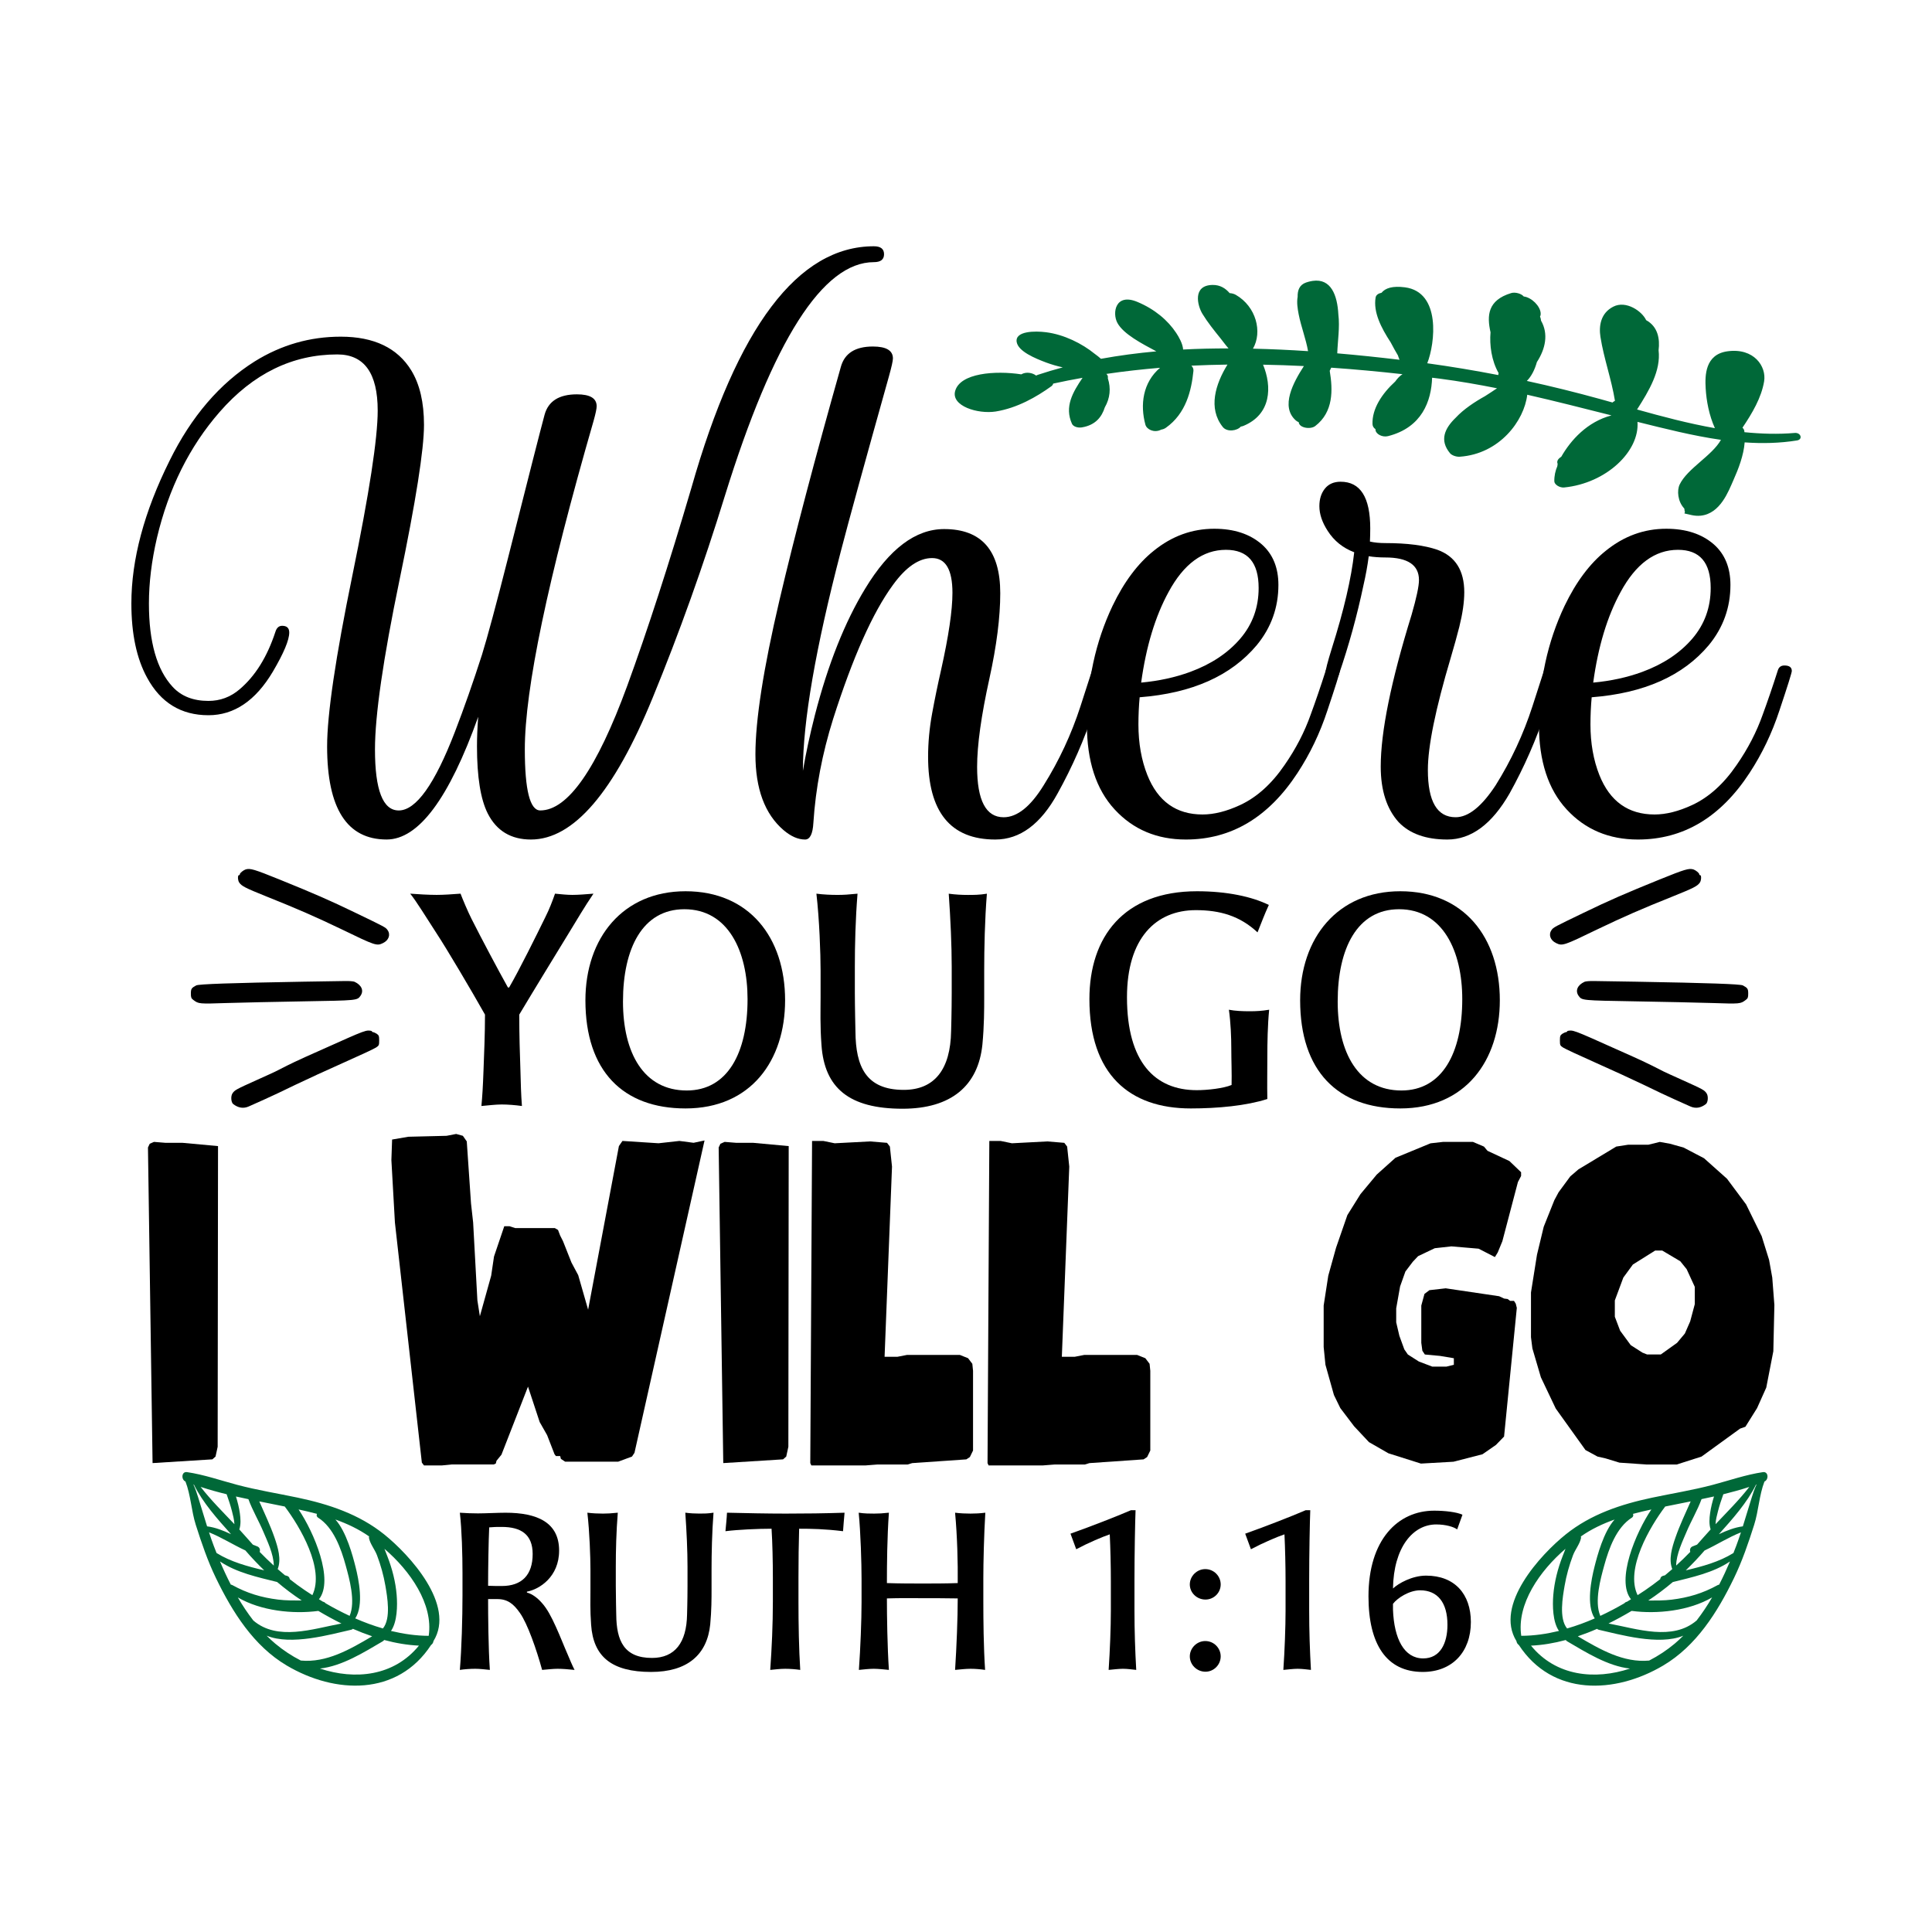 <?xml version="1.0" encoding="UTF-8"?>
<!-- Generator: Adobe Illustrator 18.0.0, SVG Export Plug-In . SVG Version: 6.00 Build 0)  -->
<svg xmlns="http://www.w3.org/2000/svg" xmlns:xlink="http://www.w3.org/1999/xlink" version="1.1" id="Layer_1" x="0px" y="0px" viewBox="0 0 864 864" xml:space="preserve">
<g>
	<g>
		<path d="M249.35,746.29c-1.98,0-4.54,0.3-6.91,0.5c-2.47-8.98-6.51-20.68-9.96-25.52c-2.76-3.93-5.43-6.15-10.06-6.15    c-1.68,0-2.76,0-4.14,0c0,6.66,0.1,21.89,0.79,31.67c-2.17-0.2-4.34-0.5-6.51-0.5c-2.37,0-4.93,0.2-6.91,0.5    c0.79-9.58,1.18-23,1.18-33.38c0-2.42,0-6.86,0-9.98c0-8.17-0.3-19.27-1.18-26.93c3.16,0.2,5.23,0.3,8.09,0.3    c3.26,0,9.08-0.3,12.33-0.3c14.21,0,23.97,4.34,23.97,16.94c0,11.8-8.88,17.35-14.4,18.36v0.4c2.47,0.61,4.93,2.62,6.61,4.54    c2.47,2.72,4.34,6.35,6.31,10.69c2.07,4.54,3.55,8.47,5.33,12.51c0.99,2.32,1.97,4.74,3.06,6.86    C254.19,746.49,251.32,746.29,249.35,746.29z M224.39,682.85c-2.27,0-3.55,0-5.62,0.2c-0.3,6.55-0.49,18.46-0.49,26.12    c2.07,0.1,4.34,0.1,6.12,0.1c8.98,0,13.81-4.94,13.81-14.32C238.2,686.18,232.97,682.85,224.39,682.85z"></path>
		<path d="M318.21,701.81c0,3.23,0,6.25,0,9.18c0,3.63,0,9.18-0.59,15.43c-1.38,13.62-10.26,21.28-26.44,21.28    c-17.66,0-25.85-6.86-26.83-21.08c-0.49-6.66-0.3-11.6-0.3-15.73c0-2.93,0-5.95,0-8.98c0-5.55-0.39-16.84-1.38-25.42    c2.47,0.3,4.73,0.4,7,0.4c2.07,0,3.55-0.1,6.61-0.4c-0.69,8.57-0.89,16.94-0.89,24.21c0,2.32,0,6.25,0,8.57    c0,4.34,0.2,12.91,0.2,12.91c0.1,11.5,3.45,19.26,15.98,19.26c10.26,0,15.49-6.86,15.69-19.47c0,0,0.2-6.56,0.2-12.71    c0-2.32,0-6.15,0-8.57c0-7.16-0.39-15.73-0.99-24.21c2.27,0.3,4.34,0.4,6.31,0.4c1.97,0,3.85,0,6.31-0.4    C318.41,685.17,318.21,694.65,318.21,701.81z"></path>
		<path d="M377.01,684.76c-8.19-1.01-14.3-1.11-19.63-1.11c-0.2,6.25-0.3,14.22-0.3,21.99c0,3.33,0,8.37,0,10.49    c0,10.59,0.2,21.18,0.79,30.66c-2.07-0.3-4.44-0.5-6.71-0.5c-2.37,0-4.54,0.3-6.71,0.5c0.69-9.78,1.18-20.17,1.18-30.66    c0-2.72,0-7.06,0-10.49c0-7.26-0.2-16.14-0.59-21.99c-6.02,0-15,0.4-20.62,1.11c0.2-2.22,0.59-5.75,0.69-8.27    c8.49,0.2,18.15,0.4,26.24,0.4c8.78,0,17.36-0.1,26.34-0.4C377.5,679.02,377.11,682.65,377.01,684.76z"></path>
		<path d="M439.75,705.74c0,3.53,0,7.56,0,10.09c0,8.67,0.1,20.57,0.79,30.96c-2.07-0.3-4.34-0.5-6.51-0.5    c-2.27,0-4.54,0.3-6.91,0.5c0.69-10.69,1.18-23.2,1.18-31.97c-5.82-0.1-10.95-0.1-15.49-0.1c-4.93,0-10.16-0.1-16.18,0.1    c0,7.97,0.2,21.69,0.89,31.97c-1.87-0.2-4.83-0.5-6.81-0.5c-1.97,0-4.63,0.3-6.61,0.5c0.69-9.58,1.19-22.19,1.19-30.26    c0-3.13,0-6.76,0-10.49c0-6.86-0.4-20.68-1.28-29.55c2.66,0.4,4.93,0.4,6.9,0.4c1.98,0,3.95-0.1,6.61-0.4    c-0.79,11.09-0.89,23.2-0.89,31.47c5.72,0.2,11.25,0.2,16.08,0.2s10.16,0,15.59-0.2c0.1-8.98-0.2-20.98-1.18-31.47    c2.27,0.3,4.83,0.4,6.91,0.4c2.07,0,4.24-0.1,6.61-0.4C440.04,686.48,439.75,698.88,439.75,705.74z"></path>
		<path d="M502.2,746.29c-1.78,0-4.34,0.3-6.41,0.5c0.59-8.67,0.99-19.16,0.99-26.43c0-1.81,0-10.79,0-13.31    c0-6.86-0.2-14.83-0.49-20.88c-3.26,1.11-9.27,3.63-15,6.66l-2.56-6.96c9.08-3.23,20.52-7.67,27.03-10.49h2.07    c-0.2,4.74-0.49,19.57-0.49,31.27c0,3.83,0,10.59,0,13.41c0,9.48,0.3,18.05,0.79,26.73C506.34,746.59,504.07,746.29,502.2,746.29z    "></path>
		<path d="M539.09,715.33c-3.85,0-7-3.03-7-6.76s3.16-6.86,6.91-6.86c3.85,0,6.9,3.13,6.9,6.86S542.84,715.33,539.09,715.33z     M539.09,747.6c-3.85,0-7-3.13-7-6.86s3.16-6.86,6.91-6.86c3.85,0,6.9,3.13,6.9,6.86S542.84,747.6,539.09,747.6z"></path>
		<path d="M580.33,746.29c-1.78,0-4.34,0.3-6.41,0.5c0.59-8.67,0.99-19.16,0.99-26.43c0-1.81,0-10.79,0-13.31    c0-6.86-0.2-14.83-0.49-20.88c-3.26,1.11-9.27,3.63-15,6.66l-2.56-6.96c9.08-3.23,20.52-7.67,27.03-10.49h2.07    c-0.2,4.74-0.49,19.57-0.49,31.27c0,3.83,0,10.59,0,13.41c0,9.48,0.3,18.05,0.79,26.73C584.47,746.59,582.2,746.29,580.33,746.29z    "></path>
		<path d="M636.26,747.7c-16.28,0-24.27-12.51-24.27-33.79c0-25.32,13.12-38.33,29.4-38.33c4.73,0,10.06,0.61,12.63,1.82l-2.37,6.56    c-1.48-1.11-5.03-2.22-9.37-2.22c-10.46,0-19.04,10.29-19.33,28.64c2.47-2.32,8.58-5.75,14.8-5.75c12.82,0,20.03,8.27,20.03,20.78    C657.77,738.72,649.49,747.7,636.26,747.7z M635.08,711.19c-4.83,0-10.16,3.43-12.13,6.05c0,0.81,0,1.82,0,2.62    c0.49,13.11,5.03,21.79,13.51,21.79c7.6,0,10.85-6.76,10.85-15.03C647.31,716.64,642.87,711.19,635.08,711.19z"></path>
	</g>
	<g>
		<path d="M237.44,375.44c-8.92,0-15.35-3.87-19.3-11.61c-3.22-6.37-4.83-16.38-4.83-30.04c0-4.09,0.18-8.51,0.55-13.24    c-13.06,36.59-26.71,54.88-40.96,54.88c-17.74,0-26.61-13.88-26.61-41.64c0-14.29,3.77-39.8,11.31-76.52    c7.54-36.72,11.31-61.28,11.31-73.65c0-16.75-6.02-25.12-18.06-25.12c-20.13,0-37.69,8.6-52.68,25.8    c-13.42,15.38-22.75,34.13-27.99,56.25c-2.39,10.29-3.58,20.07-3.58,29.35c0,17.2,3.54,29.63,10.62,37.27    c3.86,4.19,9.19,6.28,16,6.28c5.24,0,9.88-1.73,13.93-5.19c6.99-5.92,12.32-14.47,16-25.67c0.55-1.82,1.56-2.73,3.03-2.73    c2.11,0,3.17,1,3.17,3c0,3.37-2.44,9.19-7.31,17.47c-7.72,13.02-17.33,19.52-28.82,19.52c-12.23,0-21.37-5.6-27.44-16.79    c-4.69-8.56-7.03-19.61-7.03-33.18c0-19.66,5.7-40.96,17.1-63.89c9.74-19.75,22.43-34.54,38.06-44.37    c11.86-7.37,24.68-11.06,38.47-11.06c14.89,0,25.42,5.05,31.58,15.15c3.77,6.19,5.65,14.29,5.65,24.3    c0,11.01-3.65,34.16-10.96,69.42c-7.31,35.27-10.96,60.5-10.96,75.7c0,18.2,3.54,27.31,10.62,27.31c7.72,0,16.09-11.7,25.1-35.09    c4.14-10.74,8.18-22.25,12.13-34.54c2.48-8.01,6.34-22.34,11.58-43.01c9.19-36.41,14.66-57.84,16.41-64.3    c1.66-6.1,6.48-9.15,14.48-9.15c5.88,0,8.82,1.77,8.82,5.32c0,1.09-0.46,3.28-1.38,6.55c-20.5,70.99-30.75,119.96-30.75,146.9    c0,18.2,2.3,27.31,6.9,27.31c12.32,0,25.28-18.57,38.89-55.7c9.1-24.94,18.66-54.43,28.68-88.47    c20.5-72.08,47.71-108.13,81.63-108.13c3.03,0,4.55,1.18,4.55,3.55c0,2.37-1.52,3.55-4.55,3.55c-22.8,0-45,34.81-66.61,104.44    c-9.65,31.31-20.41,61.39-32.26,90.24C274.62,354.27,256.47,375.44,237.44,375.44z"></path>
		<path d="M445.11,375.44c-20.04,0-30.06-12.33-30.06-37c0-6.37,0.6-12.81,1.79-19.32c1.19-6.51,2.53-12.99,4-19.45    c3.4-15.2,5.1-26.71,5.1-34.54c0-10.38-3.04-15.56-9.1-15.56c-5.88,0-11.72,4.01-17.51,12.01c-9.01,12.29-17.93,32.27-26.75,59.93    c-4.87,15.47-7.82,30.95-8.83,46.42c-0.27,5.01-1.52,7.51-3.72,7.51c-3.13,0-6.34-1.41-9.65-4.23    c-8.37-7.19-12.55-18.47-12.55-33.86c0-15.38,3.58-38.36,10.75-68.94c6.71-28.58,15.86-63.35,27.44-104.3    c1.66-6.1,6.44-9.15,14.34-9.15c5.97,0,8.96,1.78,8.96,5.32c0,1.09-0.6,3.78-1.79,8.05c-10.85,38.68-18.02,64.76-21.51,78.23    c-11.31,43.42-16.96,76.14-16.96,98.16c1.29-7.64,3.08-15.97,5.38-24.98c5.88-22.75,13.38-41.59,22.48-56.52    c10.76-17.75,22.52-26.62,35.3-26.62c16.73,0,25.1,9.56,25.1,28.67c0,10.74-1.61,23.44-4.83,38.09    c-3.68,16.66-5.52,29.85-5.52,39.59c0,15.02,3.95,22.53,11.86,22.53c6.07,0,12.04-4.78,17.93-14.34    c6.89-11.01,12.36-22.75,16.41-35.22l5.24-16.25c0.46-1.37,1.42-2.05,2.9-2.05c2.21,0,3.31,0.82,3.31,2.46    c0,0.73-1.79,6.6-5.38,17.61c-4.32,13.02-9.75,25.39-16.27,37.13C465.42,368.56,456.14,375.44,445.11,375.44z"></path>
		<path d="M530.33,375.44c-12.96,0-23.58-4.48-31.85-13.45c-8.28-8.96-12.41-21.64-12.41-38.02c0-19.2,3.81-36.86,11.44-52.97    c5.15-10.74,11.31-18.98,18.48-24.71c8.09-6.55,17.1-9.83,27.03-9.83c8.82,0,15.9,2.32,21.24,6.96    c4.96,4.37,7.45,10.42,7.45,18.16c0,10.1-3.22,19.07-9.65,26.9c-11.49,13.74-28.96,21.53-52.4,23.34    c-0.37,4.01-0.55,8.05-0.55,12.15c0,8.38,1.33,15.93,4,22.66c4.69,11.74,12.91,17.61,24.68,17.61c5.15,0,10.76-1.41,16.82-4.23    c7.44-3.46,14.07-9.42,19.86-17.89c5.06-7.28,8.96-14.83,11.72-22.66c2.11-5.73,4.37-12.33,6.76-19.8    c0.46-1.37,1.42-2.05,2.9-2.05c2.21,0,3.31,0.82,3.31,2.46c0,0.73-1.84,6.6-5.52,17.61c-3.31,10.1-7.77,19.43-13.38,27.99    C567.28,365.52,550.64,375.44,530.33,375.44z M510.33,305.26c7.91-0.73,15.22-2.32,21.93-4.78c9.38-3.46,16.82-8.4,22.34-14.81    c5.52-6.42,8.27-13.99,8.27-22.73c0-11.38-4.87-17.06-14.62-17.06c-10.3,0-18.85,6.28-25.65,18.84    C516.63,275.64,512.54,289.15,510.33,305.26z"></path>
		<path d="M647.26,375.44c-9.56,0-16.82-2.59-21.79-7.78c-5.33-5.92-8-14.2-8-24.85c0-15.56,4.6-38.18,13.79-67.85    c2.21-7.65,3.31-12.83,3.31-15.56c0-6.73-5.01-10.1-15.03-10.1c-2.67,0-5.15-0.18-7.44-0.55c-0.55,4.28-1.34,8.6-2.35,12.97    c-2.85,13.56-6.53,26.9-11.03,40c-0.46,1.46-1.43,2.18-2.9,2.18c-2.02,0-3.03-1.05-3.03-3.14c0-1.18,0.92-4.73,2.76-10.65    c5.42-17.11,8.78-31.49,10.06-43.14c-5.06-1.91-9.01-5.1-11.86-9.56c-2.48-3.82-3.72-7.51-3.72-11.06c0-3.19,0.83-5.8,2.48-7.85    c1.65-2.05,4-3.07,7.03-3.07c8.83,0,13.24,6.96,13.24,20.89c0,2-0.05,3.96-0.14,5.87c2.02,0.46,4.32,0.68,6.89,0.68    c9.74,0,17.51,1,23.3,3c8,2.91,12,9.24,12,18.98c0,4.37-0.74,9.51-2.21,15.43c-1.01,4.01-2.3,8.65-3.86,13.93    c-6.8,22.85-10.21,39.55-10.21,50.1c0,14.11,4.14,21.16,12.41,21.16c5.7,0,11.67-4.78,17.93-14.34    c6.89-11.01,12.36-22.75,16.41-35.22l5.24-16.25c0.46-1.37,1.42-2.05,2.9-2.05c2.21,0,3.31,0.82,3.31,2.46    c0,0.73-1.79,6.6-5.38,17.61c-4.32,13.02-9.75,25.39-16.27,37.13C667.21,368.56,657.93,375.44,647.26,375.44z"></path>
		<path d="M732.48,375.44c-12.96,0-23.58-4.48-31.85-13.45c-8.28-8.96-12.41-21.64-12.41-38.02c0-19.2,3.81-36.86,11.44-52.97    c5.15-10.74,11.31-18.98,18.48-24.71c8.09-6.55,17.1-9.83,27.03-9.83c8.82,0,15.9,2.32,21.24,6.96    c4.96,4.37,7.45,10.42,7.45,18.16c0,10.1-3.22,19.07-9.65,26.9c-11.49,13.74-28.96,21.53-52.4,23.34    c-0.37,4.01-0.55,8.05-0.55,12.15c0,8.38,1.33,15.93,4,22.66c4.69,11.74,12.91,17.61,24.68,17.61c5.15,0,10.76-1.41,16.82-4.23    c7.44-3.46,14.07-9.42,19.86-17.89c5.06-7.28,8.96-14.83,11.72-22.66c2.11-5.73,4.37-12.33,6.76-19.8    c0.46-1.37,1.42-2.05,2.9-2.05c2.21,0,3.31,0.82,3.31,2.46c0,0.73-1.84,6.6-5.52,17.61c-3.31,10.1-7.77,19.43-13.38,27.99    C769.44,365.52,752.8,375.44,732.48,375.44z M712.49,305.26c7.91-0.73,15.22-2.32,21.93-4.78c9.38-3.46,16.82-8.4,22.34-14.81    c5.52-6.42,8.27-13.99,8.27-22.73c0-11.38-4.87-17.06-14.62-17.06c-10.3,0-18.85,6.28-25.65,18.84    C718.78,275.64,714.69,289.15,712.49,305.26z"></path>
	</g>
	<g>
		<path d="M66.17,513.16l0.79-1.67l1.9-0.83l5.22,0.42h7.6l15.82,1.46L97.34,647l-0.95,4.38l-1.42,1.25l-26.74,1.67L66.17,513.16z"></path>
		<path d="M176.61,546.72l-1.58-27.94l0.32-9.17l7.28-1.25l17.09-0.42l4.27-0.83l3.01,0.83l1.74,2.5l1.9,27.73l0.95,8.55l1.9,34.81    l1.11,7.09l5.06-18.14l1.26-8.55l4.59-13.55h2.37l2.53,0.83h17.72l1.42,0.83l0.95,2.5l1.27,2.5l3.8,9.59l3.01,5.63l4.43,15.43    l13.77-73.17l1.58-2.29l16.14,1.04l9.34-1.04l6.33,0.83l4.9-1.04l-31.33,139.68l-1.11,1.67l-6.17,2.29h-23.73l-1.9-1.25    l-0.32-1.25h-1.9l-0.63-0.83l-3.32-8.55l-3.32-5.84l-5.22-15.84l-11.87,30.44l-2.21,2.71l-0.32,1.25l-0.95,0.42h-18.83l-4.27,0.42    h-8.07l-0.95-1.25L176.61,546.72z"></path>
		<path d="M321.39,513.16l0.79-1.67l1.9-0.83l5.22,0.42h7.59l15.82,1.46L352.56,647l-0.95,4.38l-1.42,1.25l-26.74,1.67    L321.39,513.16z"></path>
		<path d="M363.16,510.24h5.06l5.06,1.04l15.82-0.83l7.59,0.63l1.27,1.67l0.95,8.96l-3.32,85.06h5.7l4.27-0.83h23.73l3.64,1.46    l1.9,2.5l0.32,3.13v35.65l-1.42,2.92l-1.58,1.04l-24.21,1.67l-2.06,0.62h-13.45l-5.38,0.42h-24.21l-0.48-1.04L363.16,510.24z"></path>
		<path d="M442.43,510.24h5.06l5.06,1.04l15.82-0.83l7.59,0.63l1.27,1.67l0.95,8.96l-3.32,85.06h5.7l4.27-0.83h23.73l3.64,1.46    l1.9,2.5l0.32,3.13v35.65l-1.42,2.92l-1.58,1.04l-24.21,1.67l-2.06,0.62H471.7l-5.38,0.42h-24.21l-0.48-1.04L442.43,510.24z"></path>
		<path d="M620.9,649.92l-8.7-5l-6.64-7.09l-6.17-8.13l-2.85-5.84l-3.8-13.55l-0.79-7.92v-18.55l2.06-13.34l3.48-12.51l5.06-14.59    l5.86-9.38l7.28-8.75l8.38-7.51l15.66-6.46l5.54-0.63h13.45l4.91,2.09l1.58,1.88l9.81,4.59l5.22,5v1.67l-1.42,2.71l-6.96,26.48    l-2.06,5l-1.27,2.08l-7.28-3.75l-12.18-1.04l-7.44,0.83l-7.44,3.54l-2.37,2.5l-3.32,4.38l-2.37,6.67l-1.74,9.8v6.25l1.42,6.05    l2.21,6.05l1.58,2.29l4.91,3.13l6.01,2.29h6.33l3.32-0.83v-2.92l-6.17-1.04l-6.8-0.63l-1.11-1.67l-0.48-3.54v-16.68l1.42-5.21    l2.22-1.67l7.28-0.83l23.89,3.54l2.22,1.04l1.58,0.21l1.11,0.83h1.74l0.79,1.25l0.47,1.88l-5.7,57.54l-3.64,3.75l-6.01,4.17    l-12.97,3.34l-14.56,0.83L620.9,649.92z"></path>
		<path d="M718.05,652.21l-3.64-0.83l-5.38-2.92l-13.29-18.55l-6.65-13.97l-3.8-12.93l-0.63-5v-20.01l2.69-16.89l3.01-12.51    l4.75-11.88l1.9-3.54l5.22-7.09l3.64-3.13l16.93-10.21l5.38-0.83h9.02l5.06-1.25l4.59,0.83l6.01,1.67l9.18,4.8l10.28,9.17    l8.54,11.47l6.96,14.18l3.32,10.63l1.42,7.92l0.95,12.3l-0.47,20.64l-3.16,16.26l-4.11,9.17l-5.22,8.34l-2.37,0.83l-17.25,12.51    l-11.08,3.54h-13.61l-12.02-0.83L718.05,652.21z M736.56,605.72h6.17l7.28-5.21l3.48-4.17l2.37-5.42l2.06-7.71v-7.71l-3.64-7.92    l-2.85-3.54l-8.07-4.79h-3.16l-9.97,6.25l-4.27,5.84l-3.8,10.21v7.3l2.37,6.25l4.75,6.46l5.22,3.34L736.56,605.72z"></path>
	</g>
	<g>
		<path d="M254.73,416.69c-5.33,8.72-16.26,26.56-22.52,37.05c0,8.85,0.27,17.98,0.53,25.07c0.13,5.31,0.27,10.76,0.67,15.8    c-2.93-0.41-6.26-0.68-9.06-0.68c-2.67,0-6,0.41-9.06,0.68c0.4-4.36,0.67-8.45,0.93-15.8c0.27-7.49,0.67-16.07,0.67-25.07    c-6.13-10.9-17.19-29.56-21.59-36.24c-4.53-6.95-9.06-14.44-11.86-17.85c3.47,0.27,8.4,0.55,11.86,0.55    c3.07,0,6.93-0.27,10.66-0.55c0.8,2.18,3.33,8.17,4.93,11.31c4.67,9.26,12,23.02,16.26,30.65h0.53    c4.67-8.04,12.26-23.43,16.13-31.33c1.87-3.68,3.2-7.22,4.4-10.63c2.8,0.27,5.33,0.55,7.73,0.55c2.8,0,5.86-0.27,9.46-0.55    C261.4,405.52,258.07,411.24,254.73,416.69z"></path>
		<path d="M306.58,495.7c-27.99,0-44.78-16.76-44.78-48.36c0-27.93,16.79-48.77,44.78-48.77c28.39,0,44.52,20.57,44.52,48.77    C351.1,474.31,335.77,495.7,306.58,495.7z M306.05,406.61c-18.66,0-27.45,17.44-27.45,41.28c0,22.89,9.2,39.78,28.52,39.78    c18.13,0,27.19-16.62,27.19-40.87C334.31,425.41,325.65,406.61,306.05,406.61z"></path>
		<path d="M440.14,433.85c0,4.36,0,8.45,0,12.4c0,4.9,0,12.4-0.8,20.84c-1.86,18.39-13.86,28.74-35.72,28.74    c-23.86,0-34.92-9.26-36.25-28.47c-0.66-8.99-0.4-15.67-0.4-21.25c0-3.95,0-8.04,0-12.12c0-7.49-0.53-22.75-1.87-34.33    c3.33,0.41,6.4,0.55,9.46,0.55c2.8,0,4.8-0.14,8.93-0.55c-0.93,11.58-1.2,22.89-1.2,32.7c0,3.13,0,8.45,0,11.58    c0,5.86,0.27,17.44,0.27,17.44c0.13,15.53,4.66,26.02,21.59,26.02c13.86,0,20.92-9.26,21.19-26.29c0,0,0.27-8.85,0.27-17.16    c0-3.13,0-8.31,0-11.58c0-9.67-0.53-21.25-1.33-32.7c3.06,0.41,5.86,0.55,8.53,0.55c2.67,0,5.2,0,8.53-0.55    C440.4,411.37,440.14,424.18,440.14,433.85z"></path>
		<path d="M566.76,472.27c0,7.22-0.13,12.94,0,19.21c-9.33,3-22.12,4.22-34.25,4.22c-27.45,0-45.32-15.26-45.32-48.91    c0-27.79,15.33-48.22,48.12-48.22c13.46,0,24.66,2.45,32.12,6.13c-2.13,4.63-3.07,7.36-5.06,12.26    c-7.87-7.36-16.79-9.94-27.59-9.94c-17.86,0-30.79,12.53-30.79,38.96c0,29.02,12.53,41.55,31.19,41.55c4.93,0,12-0.82,15.59-2.32    c0.13-5.18-0.13-11.31-0.13-16.35s-0.27-11.58-1.07-17.3c2.8,0.55,6.13,0.68,9.2,0.68c3.2,0,5.46-0.14,8.8-0.68    C566.89,458.51,566.76,466.55,566.76,472.27z"></path>
		<path d="M626.21,495.7c-27.99,0-44.78-16.76-44.78-48.36c0-27.93,16.79-48.77,44.78-48.77c28.39,0,44.52,20.57,44.52,48.77    C670.72,474.31,655.39,495.7,626.21,495.7z M625.67,406.61c-18.66,0-27.45,17.44-27.45,41.28c0,22.89,9.2,39.78,28.52,39.78    c18.13,0,27.19-16.62,27.19-40.87C653.93,425.41,645.27,406.61,625.67,406.61z"></path>
	</g>
	<g>
		<path fill="#006838" d="M427.14,174.89c2.2-8.07,17.85-9.25,29.59-7.48c2.16-1.28,5.05-0.69,6.63,0.55    c0.2-0.12,0.42-0.22,0.68-0.31c3.68-1.23,7.43-2.34,11.23-3.36c-2.57-0.56-5.07-1.29-7.43-2.17c-4.83-1.81-12.43-4.93-13.17-9.13    c-0.87-5,8.18-5.05,13.14-4.41c8.05,1.03,16.08,5.03,21.81,9.7c0.98,0.7,1.9,1.43,2.73,2.18c8.09-1.48,16.37-2.57,24.77-3.33    c-6.48-3.46-14.65-7.68-17.4-12.69c-2.41-4.41-0.97-13.57,8.93-9.42c7.76,3.24,13.63,8.24,17.35,13.87    c1.2,1.81,2.93,4.82,3.1,7.42c6.71-0.36,13.5-0.49,20.3-0.5c-1.32-1.49-2.44-3.08-3.58-4.5c-2.89-3.57-5.8-7.2-8.09-10.96    c-2.21-3.62-4.58-12.81,4.58-12.92c3.39-0.04,5.8,1.56,7.59,3.66c0.99,0.05,1.99,0.32,2.75,0.76c9.15,5.28,11.98,16.62,7.68,24.08    c8.22,0.18,16.46,0.57,24.64,1.11c-0.96-5.52-3.12-10.95-4.2-16.48c-0.49-2.55-0.92-5.29-0.46-7.83    c-0.07-2.81,0.77-5.34,3.73-6.37c0.73-0.25,1.42-0.44,2.09-0.58c0.29-0.08,0.59-0.13,0.9-0.16c8.26-1.2,11.03,6.47,11.49,14.97    c0.71,5.79-0.31,11.83-0.49,17.43c9.42,0.8,18.72,1.79,27.84,2.87c-0.27-0.64-0.5-1.28-0.7-1.93c-0.95-1.62-2.11-3.63-3.27-5.87    c-4.28-6.55-7.82-13.5-6.72-20.04c0.2-1.17,1.3-1.85,2.65-2.12c1.7-2.1,4.93-3.15,10.44-2.44c16.23,2.1,13.52,25.02,10.01,33.97    c10.8,1.49,21.33,3.25,31.75,5.27c0.06-0.29,0.11-0.59,0.15-0.89c-3.19-5.59-4.09-12.53-3.61-18.23    c-1.67-7.45-1.32-14.34,9.23-17.54c1.81-0.55,4.52,0.25,5.53,1.42c0.03,0.03,0.05,0.07,0.08,0.1c0.45,0.06,0.89,0.14,1.3,0.29    c3.75,1.32,6.82,5.41,6.22,8.16c-0.04,0.18-0.15,0.32-0.22,0.48c0.25,0.62,0.4,1.25,0.46,1.9c3.4,5.91,1.96,12.62-1.87,18.51    c-0.94,3.38-2.44,6.39-4.49,8.43c10.93,2.38,21.81,5.07,32.82,8.11c1.82,0.5,3.65,1.02,5.5,1.54c0.16-0.18,0.36-0.34,0.62-0.48    c0.16-0.09,0.31-0.19,0.47-0.28c-1.55-9.6-4.99-19-6.49-28.58c-0.75-4.75-0.01-10.64,5.79-13.55c5.72-2.88,12.83,2.09,14.65,6.06    c5.32,2.92,6.18,8.46,5.56,13.45c1.08,9.14-4.25,18.08-9.63,26.5c11.3,3.16,23.01,6.27,34.81,8.35    c-2.59-5.76-3.8-12.13-4.13-17.86c-0.32-5.63-0.32-15.14,9.79-16.52c11.8-1.61,17.48,6.77,16.35,13.47    c-1.21,7.23-5.26,14.16-9.68,20.7c0.43,0.4,0.73,0.87,0.82,1.42c0.03,0.19,0.03,0.39,0.05,0.59c7.54,0.75,15.08,0.98,22.51,0.34    c2.77-0.24,3.71,2.91,1.03,3.35c-7.78,1.26-15.61,1.42-23.43,0.87c-0.43,5.77-2.74,11.77-5.04,16.92    c-2.14,4.8-5.81,14.97-14.63,15.86c-2.91,0.29-5.12-0.58-7.23-0.99c-0.01,0-0.01,0-0.01,0c-0.09-0.02,0.29-0.78,0.22-0.84    c-0.31-0.22-0.13-1.15-0.35-1.42c-2.89-3.06-3.32-8.01-2.02-10.71c3.46-7.17,14.48-12.85,18.46-19.96    c-12.65-1.81-25.19-5.02-37.33-8.03c0.98,13.12-13.87,27.43-32.76,29.33c-2.1,0.21-4.4-1.33-4.43-2.75    c-0.05-2.46,0.47-4.73,1.38-6.86c-0.01-0.3,0.03-0.6,0.12-0.9c-0.4-0.9-0.18-1.91,1.05-2.83c0.19-0.14,0.38-0.28,0.57-0.42    c4.22-7.4,11.63-15.64,22.45-18.47c-12.63-3.18-25.08-6.38-37.68-9.24c-1.34,11.58-12.34,26.48-30.18,27.72    c-1.55,0.11-3.56-0.6-4.36-1.57c-4.8-5.8-2.42-11.09,2.6-15.92c3.43-3.71,8.52-7.09,13.03-9.58c1.89-1.21,3.72-2.39,5.4-3.54    c-8.38-1.67-16.87-3.16-25.6-4.3c-1.15-0.15-2.29-0.28-3.43-0.42c-0.35,10.42-4.52,22.26-19.71,26.12c-2.53,0.64-5.41-0.9-5.6-2.7    c-0.01-0.14-0.01-0.27-0.02-0.41c-0.77-0.53-1.29-1.27-1.33-2.24c-0.25-6.85,4.18-13.59,10.15-19.07    c0.95-1.33,2.04-2.52,3.27-3.28c-10.66-1.19-21.29-2.18-31.88-2.91c-0.22,0.47-0.45,0.92-0.67,1.4c1.42,8.55,1.71,18.42-6.48,24.7    c-2.16,1.66-7.23,0.82-7.38-1.72c-0.46-0.19-0.89-0.43-1.26-0.75c-7.1-6.2-1.13-17.09,3.57-24.35c-6.1-0.3-12.2-0.52-18.27-0.62    c4.05,9.75,3.74,22.22-8.79,27.38c-0.34,0.14-0.74,0.24-1.15,0.3c-1.59,1.9-6.14,2.61-8.08,0.17c-6.66-8.37-3.26-19.17,2.11-27.89    c-5.39,0.08-10.77,0.22-16.13,0.48c0.62,0.65,1,1.44,0.91,2.34c-0.89,8.75-3.3,19.06-12.33,25.44c-0.66,0.47-1.4,0.72-2.16,0.84    c-0.11,0.05-0.2,0.12-0.31,0.17c-2.86,1.27-6.1-0.26-6.68-2.4c-2.41-8.81-1.23-18.82,6.55-25.44c-8.03,0.67-16.04,1.56-24.01,2.74    c0.44,0.39,0.72,0.86,0.69,1.43c-0.01,0.18-0.01,0.39-0.02,0.58c1.43,4.39,0.99,8.87-1.36,12.94c-1.35,4.29-4.17,7.95-10.24,8.96    c-1.77,0.3-3.87-0.3-4.46-1.62c-3.43-7.64,0.36-14.09,4.74-20.55c-4.39,0.78-8.77,1.62-13.13,2.59c-0.11,0.43-0.34,0.84-0.81,1.18    c-6.62,4.77-15.25,9.74-24.88,11.3C437.22,185.28,425.32,181.56,427.14,174.89z"></path>
	</g>
	<g>
		<g>
			<path d="M742.05,393.37c-15.32,6.21-22.35,9.27-34.03,14.92c-13.02,6.28-13.32,6.42-14.15,7.62c-1.48,2.05-0.56,4.62,2.04,5.85     c2.78,1.34,3.3,1.2,18.71-6.28c11.63-5.57,19.44-8.99,33.64-14.67c9.2-3.7,10.85-4.55,11.94-6.14c0.65-0.95,0.74-3.28,0.13-3.28     c-0.26,0-0.43-0.21-0.43-0.46c0-0.53-1.61-1.8-2.6-2.12C755.25,388.22,753.56,388.71,742.05,393.37z"></path>
		</g>
		<g>
			<path d="M712.89,438.72c-2-0.04-3.73,0.11-4.3,0.35c-3.17,1.48-4.21,3.99-2.65,6.24c1.52,2.12,1.35,2.08,25.52,2.5     c12.15,0.21,27.47,0.53,34.03,0.74c12.76,0.42,12.85,0.42,15.23-1.38c0.91-0.67,1.09-1.09,1.09-2.82c0-2.15-0.26-2.54-2.39-3.67     c-1.22-0.6-15.32-1.09-47.74-1.66C723.22,438.9,714.75,438.72,712.89,438.72z"></path>
		</g>
		<g>
			<path d="M702.47,460.87c-0.87,0-1.61,0.14-1.61,0.35c0,0.18-0.26,0.35-0.56,0.35c-0.26,0.04-1,0.35-1.61,0.74     c-0.95,0.67-1.09,1.02-1.09,3c0,2.08,0.09,2.29,1.39,3.14c0.74,0.53,7.29,3.56,14.5,6.77c7.25,3.21,16.97,7.69,21.66,9.95     c4.64,2.29,10.89,5.22,13.89,6.56c2.99,1.34,6.08,2.72,6.86,3.07c2.39,1.06,4.69,0.71,6.99-1.06c0.95-0.78,1.17-3.53,0.3-4.8     c-1-1.45-1.48-1.73-10.72-5.89c-4.38-1.97-8.2-3.7-8.42-3.84c-0.26-0.14-2.6-1.34-5.21-2.64c-4.47-2.22-8.42-4.02-27.34-12.41     C705.94,461.72,703.73,460.87,702.47,460.87z"></path>
		</g>
	</g>
	<g>
		<g>
			<path d="M125.12,393.37c15.32,6.21,22.35,9.27,34.03,14.92c13.02,6.28,13.32,6.42,14.15,7.62c1.48,2.05,0.56,4.62-2.04,5.85     c-2.78,1.34-3.3,1.2-18.71-6.28c-11.63-5.57-19.44-8.99-33.64-14.67c-9.2-3.7-10.85-4.55-11.94-6.14     c-0.65-0.95-0.74-3.28-0.13-3.28c0.26,0,0.43-0.21,0.43-0.46c0-0.53,1.61-1.8,2.6-2.12     C111.92,388.22,113.61,388.71,125.12,393.37z"></path>
		</g>
		<g>
			<path d="M154.28,438.72c2-0.04,3.73,0.11,4.3,0.35c3.17,1.48,4.21,3.99,2.65,6.24c-1.52,2.12-1.35,2.08-25.52,2.5     c-12.15,0.21-27.47,0.53-34.03,0.74c-12.76,0.42-12.85,0.42-15.23-1.38c-0.91-0.67-1.09-1.09-1.09-2.82     c0-2.15,0.26-2.54,2.39-3.67c1.22-0.6,15.32-1.09,47.74-1.66C143.95,438.9,152.42,438.72,154.28,438.72z"></path>
		</g>
		<g>
			<path d="M164.7,460.87c0.87,0,1.61,0.14,1.61,0.35c0,0.18,0.26,0.35,0.56,0.35c0.26,0.04,1,0.35,1.61,0.74     c0.95,0.67,1.09,1.02,1.09,3c0,2.08-0.09,2.29-1.39,3.14c-0.74,0.53-7.29,3.56-14.5,6.77c-7.25,3.21-16.97,7.69-21.66,9.95     c-4.64,2.29-10.89,5.22-13.89,6.56c-2.99,1.34-6.08,2.72-6.86,3.07c-2.39,1.06-4.69,0.71-6.99-1.06c-0.95-0.78-1.17-3.53-0.3-4.8     c1-1.45,1.48-1.73,10.72-5.89c4.38-1.97,8.2-3.7,8.42-3.84c0.26-0.14,2.6-1.34,5.21-2.64c4.47-2.22,8.42-4.02,27.34-12.41     C161.23,461.72,163.44,460.87,164.7,460.87z"></path>
		</g>
	</g>
	<g>
		<g>
			<path fill="#006838" d="M775.45,705.72c3.7-7.66,6.46-15.74,9.03-23.85c1.95-6.13,2.24-13.27,4.59-19.31     c2.01-0.88,1.81-4.59-0.7-4.21c-7.61,1.13-14.97,3.71-22.4,5.68c-8.95,2.37-18.09,3.83-27.14,5.74     c-13.9,2.93-27.4,7.4-38.65,16.45c-11.2,9-32.03,31.54-22.01,47.7c0.1,0.69,0.46,1.33,1.06,1.72     c15.03,22.98,42.91,22.02,64.59,9.18C758.56,736.08,768.07,720.98,775.45,705.72z M765.67,714.37     c-2.11,3.61-4.42,7.07-6.93,10.32c-10.79,9.24-26.47,3.77-39.4,1.34c3.53-1.74,6.98-3.64,10.33-5.63     C741.11,721.93,755.43,720.37,765.67,714.37z M768.81,708.67c-0.22,0.02-0.45,0.08-0.7,0.22c-6.58,3.64-13.09,5.57-20.5,6.48     c-3.48,0.43-7.01,0.39-10.52,0.4c3.86-2.56,7.52-5.32,11.01-8.27c8.68-2.17,18.09-4.16,25.55-9.2     C772.18,701.76,770.57,705.24,768.81,708.67z M778.56,685.28c-0.66,2-1.35,4-2.09,5.98c-0.41,1.08-0.83,2.17-1.27,3.26     c-6.39,3.97-13.88,5.99-21.31,7.75c2.92-2.82,5.73-5.78,8.42-8.9C767.79,690.83,772.94,687.49,778.56,685.28z M785.52,663.88     c-0.89,1.9-1.55,3.94-2.15,5.85c-1.36,4.29-2.61,8.59-3.96,12.86c-3.67,0.47-7.23,1.88-10.72,3.52     c6.18-6.88,12.66-14.16,16.59-22.15C785.36,663.93,785.44,663.91,785.52,663.88z M766.51,669.22c-0.75,2.44-1.38,4.91-1.74,7.44     c-0.33,2.31-0.54,5.03,0.24,7.3c-1.11,1.2-2.2,2.4-3.25,3.62c-0.93,1.08-1.87,2.14-2.82,3.18c-0.64,0.27-1.29,0.53-1.93,0.76     c-1.15,0.42-1.42,1.57-1.11,2.48c-2.04,2.12-4.15,4.15-6.31,6.12c0.01-5.07,3.07-11.34,4.62-15.03     c2.06-4.91,4.89-9.64,6.73-14.67C762.8,670.05,764.66,669.64,766.51,669.22z M782.3,664.96c-4.51,5.83-9.95,11.23-15.1,16.67     c0.08-2.01,0.65-4.12,1.09-5.8c0.66-2.58,1.49-5.1,2.39-7.59C774.59,667.27,778.48,666.21,782.3,664.96z M756.08,671.43     c-2.34,5.32-4.86,10.57-6.77,16.06c-1.59,4.57-3.18,9.84-1.46,14.21c-1.07,0.95-2.16,1.88-3.27,2.79     c-0.28,0.07-0.56,0.14-0.84,0.22c-0.83,0.22-1.22,0.83-1.28,1.49c-2.2,1.73-4.47,3.4-6.82,5c-1.08,0.73-2.19,1.45-3.3,2.16     c-5.64-11.71,5.55-30.67,12.35-39.64C748.46,672.94,752.27,672.2,756.08,671.43z M738.5,675.04     c-6.92,10.2-15.95,31.63-9.12,40.16c-0.59,0.36-1.18,0.74-1.78,1.1c-0.49,0.09-0.9,0.36-1.2,0.71     c-3.48,2.03-7.06,3.91-10.73,5.62c-2.78-6.44,0.17-16.76,1.72-22.44c2.09-7.63,5.44-17.07,12.39-21.49     c0.67-0.42,0.75-1.13,0.5-1.69C733.02,676.27,735.76,675.64,738.5,675.04z M706.97,687.11c4.63-3.26,9.75-5.67,15.09-7.57     c-4.95,5.51-7.76,16.25-9.01,21.19c-1.39,5.5-3.81,17.12,0.13,23.03c-4.04,1.76-8.17,3.3-12.37,4.5     c-3.72-4.49-1.94-14.22-1.11-19.09c0.79-4.64,2.1-9.27,3.76-13.66c0.96-2.54,3.04-5.02,3.57-7.65     C707.06,687.59,707.04,687.34,706.97,687.11z M680.34,731.54c-0.01,0-0.02,0-0.03,0c-2.11-14.18,8.29-29.07,19.79-38.91     c-0.53,1.29-0.97,2.47-1.34,3.44c-2.12,5.43-3.64,11.38-4.12,17.22c-0.39,4.8-0.27,12.03,2.54,16.07     C691.64,730.69,686.01,731.54,680.34,731.54z M684.67,735.94c5.24-0.24,10.43-1.14,15.54-2.52c0.17,0.23,0.39,0.44,0.68,0.61     c8.28,4.85,18.18,11.11,28.07,12.16C713.22,751.39,695.86,749.64,684.67,735.94z M705.65,731.79c0.01-0.02,0.01-0.03,0.02-0.05     c2.88-0.98,5.74-2.08,8.54-3.31c0.2,0.2,0.47,0.35,0.83,0.43c9.1,2.03,26.8,7.17,37.74,2.63c-1.25,1.25-2.52,2.45-3.86,3.57     c-3.47,2.9-7.32,5.45-11.41,7.55C726.03,743.69,715.54,737.62,705.65,731.79z"></path>
		</g>
	</g>
	<g>
		<g>
			<path fill="#006838" d="M128.2,744.81c21.68,12.84,49.56,13.8,64.59-9.18c0.6-0.39,0.96-1.03,1.06-1.72     c10.02-16.16-10.81-38.69-22.01-47.7c-11.25-9.05-24.75-13.52-38.65-16.45c-9.05-1.91-18.18-3.36-27.14-5.74     c-7.43-1.97-14.79-4.56-22.4-5.68c-2.51-0.37-2.71,3.34-0.7,4.21c2.35,6.04,2.64,13.18,4.59,19.31     c2.58,8.11,5.33,16.19,9.03,23.85C103.96,720.98,113.46,736.08,128.2,744.81z M142.36,720.41c3.35,1.99,6.79,3.88,10.33,5.63     c-12.93,2.43-28.61,7.9-39.4-1.34c-2.52-3.25-4.83-6.71-6.93-10.32C116.6,720.37,130.91,721.93,142.36,720.41z M98.38,698.28     c7.45,5.04,16.86,7.03,25.55,9.2c3.49,2.96,7.15,5.72,11.01,8.27c-3.51-0.01-7.04,0.03-10.52-0.4     c-7.41-0.91-13.92-2.84-20.5-6.48c-0.24-0.13-0.47-0.2-0.7-0.22C101.46,705.24,99.85,701.76,98.38,698.28z M109.73,693.36     c2.69,3.12,5.49,6.09,8.42,8.9c-7.43-1.75-14.92-3.77-21.31-7.75c-0.43-1.09-0.86-2.18-1.27-3.26c-0.75-1.98-1.44-3.98-2.09-5.98     C99.09,687.49,104.23,690.83,109.73,693.36z M86.74,663.96c3.92,8,10.41,15.27,16.59,22.15c-3.49-1.65-7.04-3.06-10.72-3.52     c-1.35-4.27-2.6-8.57-3.96-12.86c-0.6-1.91-1.26-3.96-2.15-5.85C86.58,663.91,86.66,663.93,86.74,663.96z M111.09,670.44     c1.84,5.03,4.67,9.76,6.73,14.67c1.55,3.69,4.61,9.96,4.62,15.03c-2.16-1.97-4.26-4-6.31-6.12c0.31-0.91,0.04-2.06-1.11-2.48     c-0.64-0.23-1.29-0.49-1.93-0.76c-0.95-1.04-1.89-2.1-2.82-3.18c-1.05-1.22-2.14-2.42-3.25-3.62c0.78-2.28,0.56-4.99,0.24-7.3     c-0.36-2.53-0.99-5.01-1.74-7.44C107.37,669.64,109.23,670.05,111.09,670.44z M101.35,668.23c0.9,2.49,1.73,5.02,2.39,7.59     c0.43,1.68,1,3.79,1.09,5.8c-5.15-5.44-10.59-10.84-15.1-16.67C93.55,666.21,97.43,667.27,101.35,668.23z M127.34,673.72     c6.8,8.97,17.99,27.93,12.35,39.64c-1.11-0.71-2.22-1.43-3.3-2.16c-2.35-1.59-4.62-3.26-6.82-5c-0.06-0.66-0.45-1.27-1.28-1.49     c-0.28-0.07-0.56-0.14-0.84-0.22c-1.11-0.91-2.19-1.84-3.27-2.79c1.72-4.37,0.13-9.64-1.46-14.21     c-1.92-5.5-4.44-10.74-6.77-16.06C119.76,672.2,123.56,672.94,127.34,673.72z M141.74,677c-0.26,0.57-0.17,1.27,0.5,1.69     c6.95,4.42,10.3,13.85,12.39,21.49c1.55,5.68,4.5,16,1.72,22.44c-3.67-1.71-7.25-3.59-10.73-5.62c-0.3-0.36-0.7-0.62-1.2-0.71     c-0.6-0.36-1.19-0.73-1.78-1.1c6.83-8.53-2.2-29.96-9.12-40.16C136.26,675.64,139.01,676.27,141.74,677z M165.02,687.85     c0.52,2.63,2.61,5.11,3.57,7.65c1.66,4.39,2.97,9.02,3.76,13.66c0.82,4.87,2.6,14.59-1.11,19.09c-4.2-1.2-8.33-2.73-12.37-4.5     c3.93-5.91,1.52-17.53,0.13-23.03c-1.25-4.94-4.06-15.68-9.01-21.19c5.33,1.9,10.45,4.31,15.09,7.57     C164.99,687.34,164.97,687.59,165.02,687.85z M174.85,729.37c2.81-4.05,2.93-11.27,2.54-16.07c-0.47-5.84-2-11.79-4.12-17.22     c-0.38-0.97-0.82-2.15-1.34-3.44c11.5,9.84,21.9,24.72,19.79,38.91c-0.01,0-0.02,0-0.03,0     C186.02,731.54,180.39,730.69,174.85,729.37z M143.06,746.18c9.89-1.05,19.8-7.32,28.07-12.16c0.29-0.17,0.51-0.38,0.68-0.61     c5.11,1.38,10.3,2.28,15.54,2.52C176.16,749.64,158.8,751.39,143.06,746.18z M134.52,742.6c-4.09-2.09-7.94-4.64-11.41-7.55     c-1.34-1.12-2.62-2.32-3.86-3.57c10.94,4.54,28.64-0.59,37.74-2.63c0.36-0.08,0.62-0.23,0.83-0.43c2.8,1.23,5.66,2.33,8.54,3.31     c0.01,0.02,0.01,0.03,0.02,0.05C156.49,737.62,146,743.69,134.52,742.6z"></path>
		</g>
	</g>
</g>
</svg>

